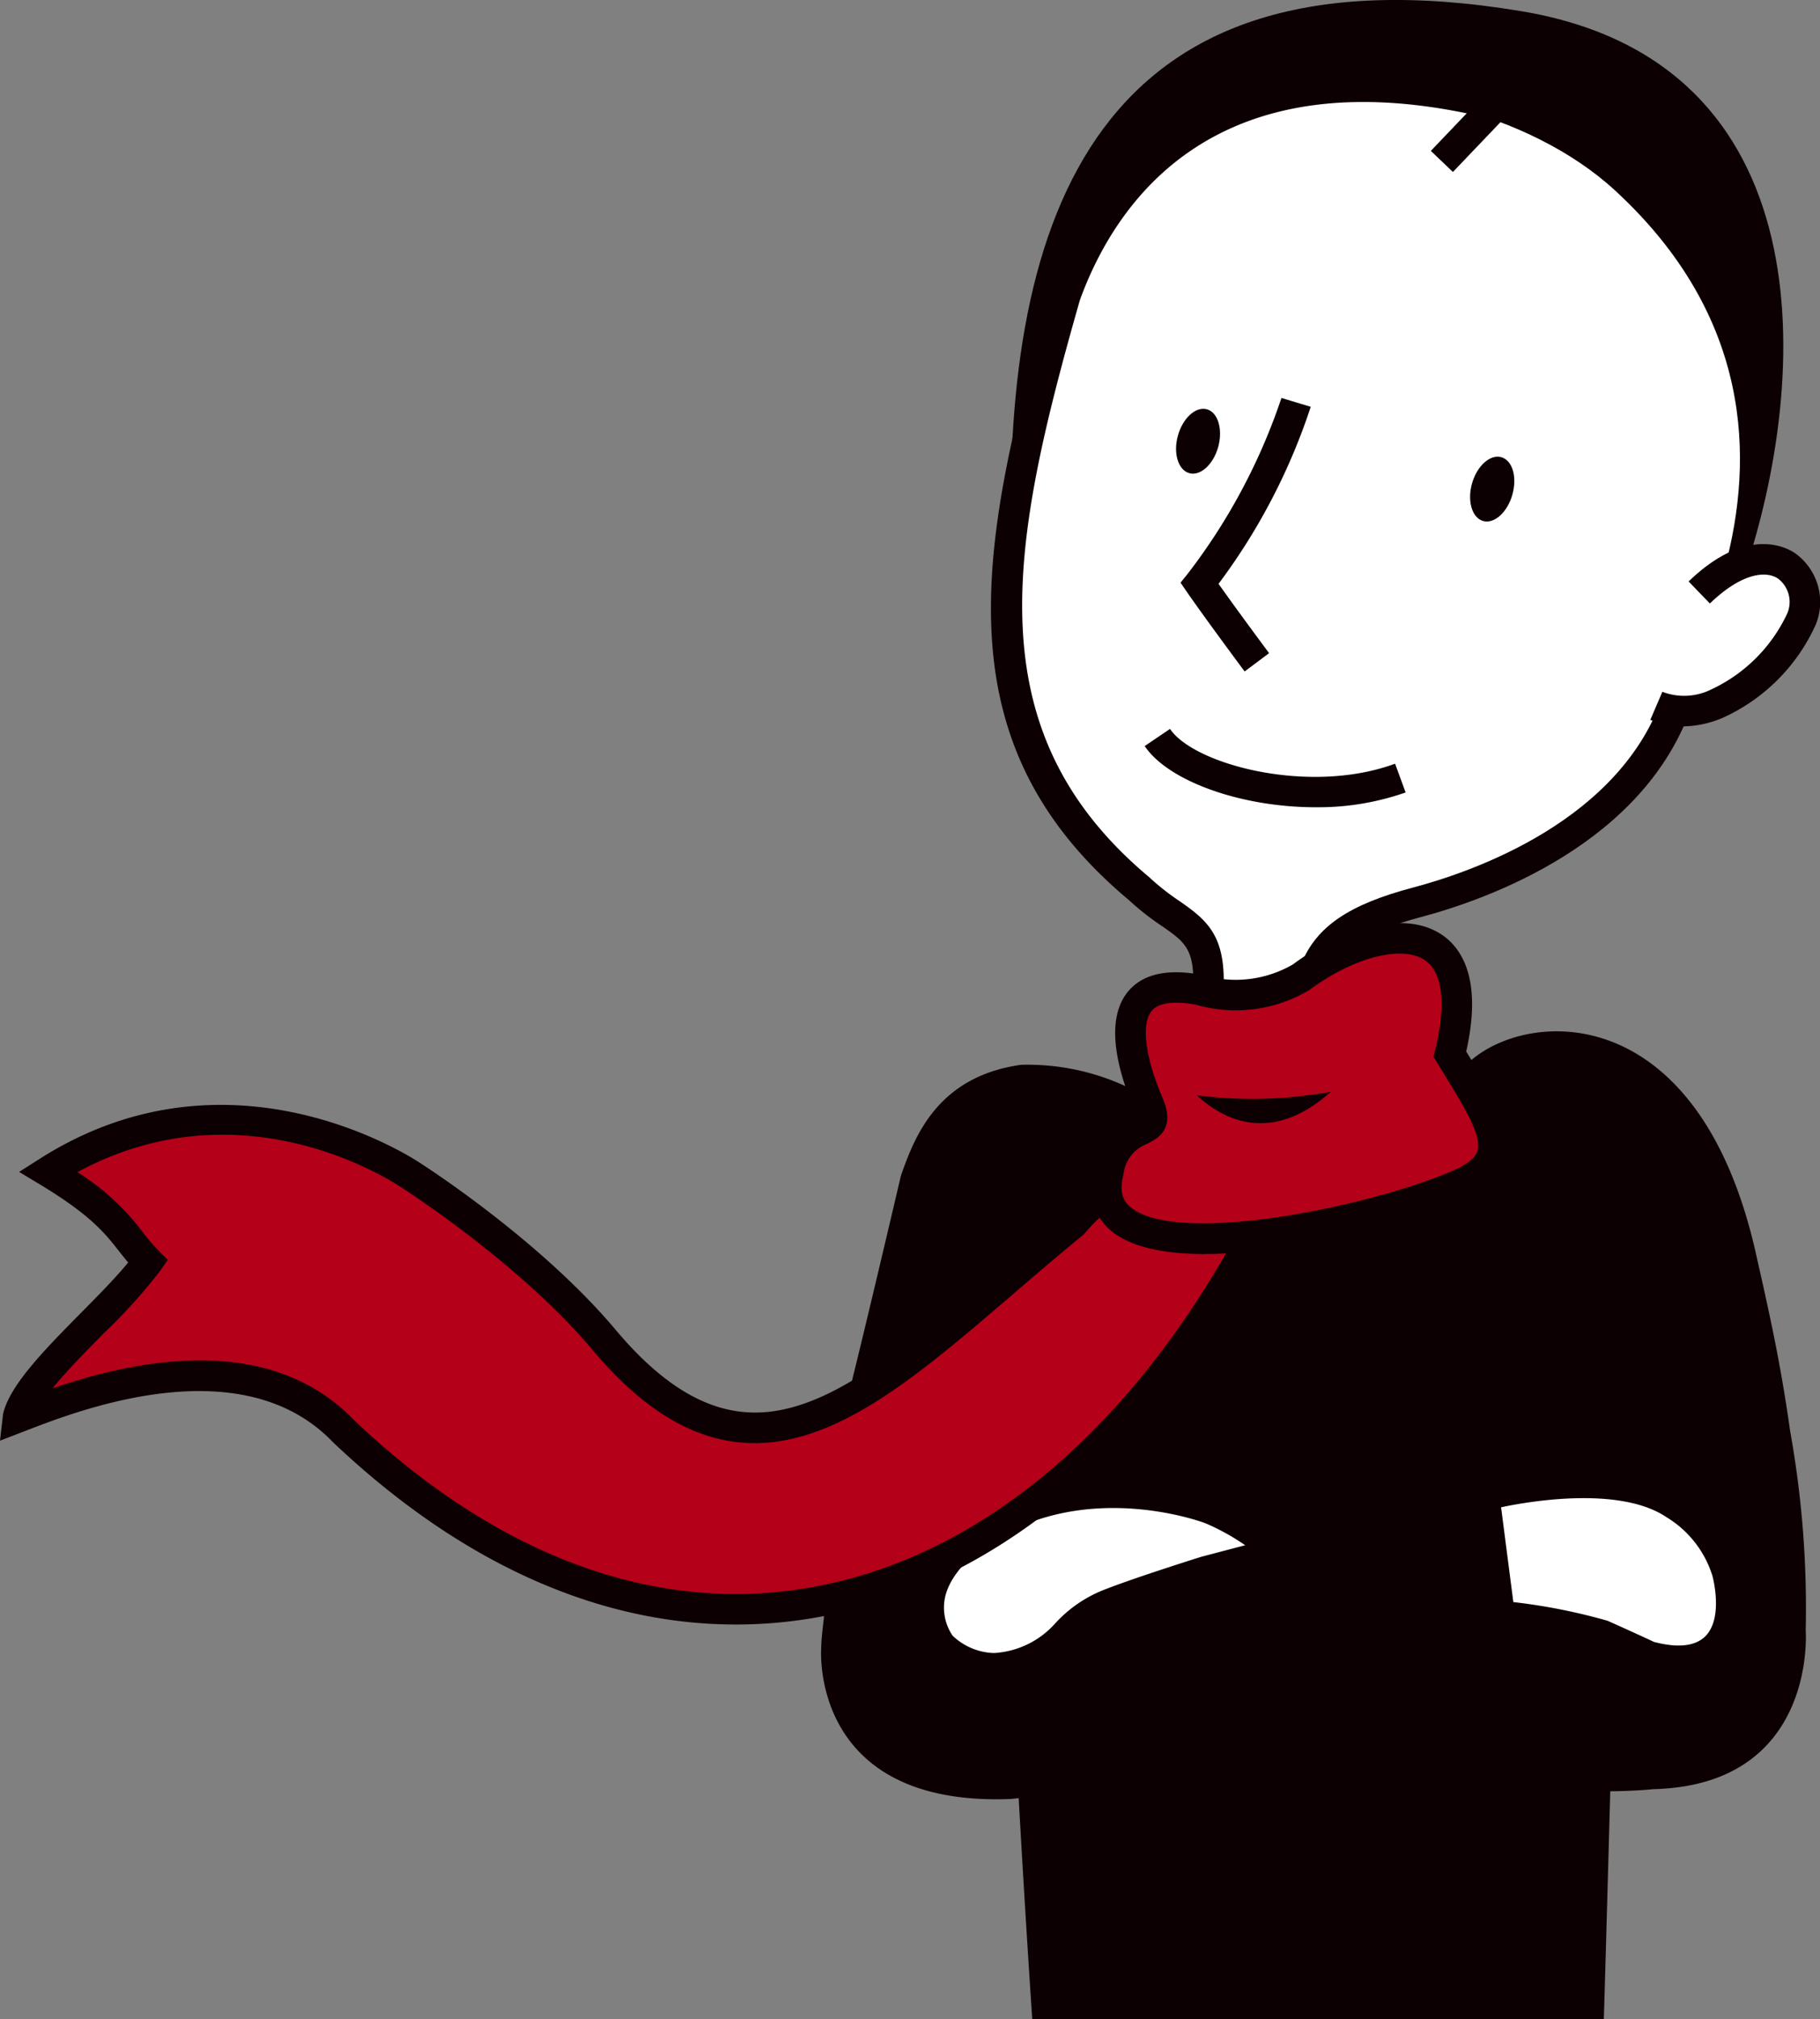 <svg xmlns="http://www.w3.org/2000/svg" xmlns:xlink="http://www.w3.org/1999/xlink" width="140.389" height="155.678" viewBox="0 0 140.389 155.678"><rect x="0" y="0" width="140.389" height="155.678" fill="#808080" stroke="none"/><defs><clipPath id="a"><rect width="140.389" height="155.678" fill="none"/></clipPath></defs><g transform="translate(0 0)" style="mix-blend-mode:multiply;isolation:isolate"><g transform="translate(0 0)" clip-path="url(#a)"><path d="M28.119,7.391s-12.576,24.9-9.227,39.253A29.482,29.482,0,0,0,33.184,66l1.81,5.247,7.6-1.81,3.794-3.077s12.483-3.615,18.09-9.041,5.786-7.235,5.786-7.235S82.385,45.017,79.3,39.409s-4.853-.153-4.853-.153S81.3,15.711,65.918,7.751s-26.584-8.32-37.8-.36" transform="translate(59.344 5.18)" fill="#fff"/><path d="M79.769,60.191,94.676,40.723s19.459-4.311,19.459-6.9-3.569-7.023-3.569-7.023,2.463-12.44-6.409-9.236-11.207,4.311-13.674,3.077c0,0-6.282-1.356-4.556,5.175s1.479,4.925,1.479,4.925l-3.081,3.2-.615,3.573s-19.095,18.23-27.347,17.12-20.938-18.722-29.2-20.324-5.79-6.282-25,.86l7.884,7.515L.44,53.659s17.247-7.023,26.605,3.077,25.991,16.14,36.587,11.457,8.621-3.45,8.621-3.45Z" transform="translate(1.425 55.186)" fill="#b40019"/><path d="M42.093,30.642s-6.68-5.565-17.484-2.357-7.07,9.558-7.07,9.558S21.926,42.1,28.6,36.928s12.9-5.239,12.9-5.239Z" transform="translate(54.779 88.376)" fill="#fff"/><path d="M27.211,27.527l1.047,8.842s6.485.784,8.316,1.767,8.185,2.488,8.252-1.5-.916-9.5-7.6-9.431-10.02.326-10.02.326" transform="translate(88.124 88.088)" fill="#fff"/><path d="M20.352,89.1s-.928-13.517-1.628-28.169a12.634,12.634,0,0,0,4.4-3.179c.682-.4,2.34-1.386,3.022-1.7,5.027-1.789,10.143-3.162,10.732-3.514C34.662,50.6,26,47.329,18.318,51.555c-.081-2.2.182.814.127-1.255C27.706,44.417,37.6,28.323,37.6,28.323s11.554-2.916,15.568-4.141,2.242-3.624,2.242-3.624L66.2,23.377S65.9,34.74,65.527,48.715c0,0-8.973-.059-9.028.793A74.417,74.417,0,0,0,57.3,57c.055.369,8,1.06,7.977,1.941-.335,12.47-.665,24.617-.835,30.145Z" transform="translate(59.273 66.578)" fill="#0d0002"/><path d="M74.975,44.247C80.065,29.1,81.252,4.761,57.775.861,24.918-4.6,17.835,16.684,18.424,42.111c0,0,1.725-30.259,20.192-34.392,8.1-1.814,19.73.831,26.4,6.964,10.618,9.77,10.685,20.756,8.507,28.962Z" transform="translate(59.561 -0.001)" fill="#0d0002"/><path d="M35.917,73.058l-2.352-.208c.335-3.781-.445-4.323-2.331-5.633a20.529,20.529,0,0,1-2.56-2.013C14.114,53.031,16.992,38.056,22.651,18.233,25.656,9.946,34.091-2.981,57.186,2.686l-.564,2.289C35.311-.252,27.6,11.493,24.893,18.957c-5.387,18.883-8.172,33.175,5.349,44.484a18.35,18.35,0,0,0,2.335,1.84c2.352,1.632,3.772,2.882,3.34,7.778" transform="translate(58.403 4.189)" fill="#0d0002"/><path d="M25.872,34.268l-2.187-.894c1.17-2.844,3.662-4.539,8.6-5.845,4.726-1.25,16.064-5.209,19.319-14.9l2.238.75C50.214,24.155,37.977,28.457,32.883,29.809c-4.128,1.094-6.163,2.382-7.011,4.459" transform="translate(76.705 40.902)" fill="#0d0002"/><path d="M26.427,28.326s-2.95-3.959-4.446-6.12l-.5-.725.551-.682A46.392,46.392,0,0,0,29.267,7.239l2.259.682A47.552,47.552,0,0,1,24.414,21.57c1.551,2.191,3.9,5.345,3.9,5.345Z" transform="translate(69.58 23.443)" fill="#0d0002"/><path d="M24.659,10.367c-.377,1.361-1.378,2.276-2.234,2.035s-1.255-1.53-.882-2.886,1.378-2.276,2.234-2.043,1.25,1.534.882,2.895" transform="translate(69.314 24.08)" fill="#0d0002"/><path d="M30.01,11.251c-.386,1.356-1.4,2.259-2.255,2.013s-1.238-1.551-.848-2.908S28.31,8.1,29.17,8.348s1.233,1.547.839,2.9" transform="translate(86.644 26.904)" fill="#0d0002"/><rect width="5.326" height="2.355" transform="translate(110.37 11.633) rotate(-46.312)" fill="#0d0002"/><path d="M32.518,23.953a6.256,6.256,0,0,1-2.484-.5l.928-2.162a4.693,4.693,0,0,0,3.772-.182,12.124,12.124,0,0,0,5.858-5.849,2.257,2.257,0,0,0-.712-2.7c-.932-.619-2.806-.437-5.252,1.924l-1.64-1.7c4.34-4.183,7.371-2.738,8.193-2.191A4.625,4.625,0,0,1,42.8,16.1a14.372,14.372,0,0,1-7.142,7.18,8.04,8.04,0,0,1-3.137.678" transform="translate(97.267 32.046)" fill="#0d0002"/><path d="M34.018,19.3c-5.726,0-11.355-2-13.186-4.718l1.954-1.322C24.63,16,33.514,18.383,40.147,15.942l.814,2.217a20.361,20.361,0,0,1-6.943,1.14" transform="translate(67.465 42.939)" fill="#0d0002"/><path d="M29.84,28.077s1.216.475-.619,1.462c-5.993,3.226-5.065,7.125-5.065,7.125,5.324,6.68,8.545-.483,10.685-1.352a132.1,132.1,0,0,1,32.183-8.007c-2.263,4.082,1.009,8.159,1.009,8.159A77.2,77.2,0,0,1,29.56,50.27C14,50.877,14.954,38.636,14.954,38.636c.017-1.1.208-1.979.259-3.06Z" transform="translate(48.391 88.431)" fill="#0d0002"/><path d="M36.236,30.163l.911-3.794c1.45-1.115,4.01-2.789,1.314-4.616a18.064,18.064,0,0,0-9.482-2.378c-6.443.907-8.21,5.54-9.265,8.562,0,0-3.285,14.051-4.345,18.06Z" transform="translate(49.776 62.721)" fill="#0d0002"/><path d="M43.7,29.51l6.955,5.383c1.755,5.018,3.187,13.47,4.116,19.76,11.3,1.369,8.108,10.609,8.108,10.609-.521.089-1.216,1.6-3.238,1.009-2.92-.848-7.227-2.759-8.236-2.8-8.248-.365-20.591-3.348-20.591-3.348L21.349,64.5c15.106,15.259,37.015,12.69,37.015,12.69,12.69-.3,11.783-12.237,11.783-12.237a77.03,77.03,0,0,0-1.208-15.411c-.759-5.438-1.7-9.511-2.7-13.945C61.429,14.879,46.831,17.278,43.415,21.982c-.606.636,2.675,4.569,2,6.354Z" transform="translate(69.14 60.754)" fill="#0d0002"/><path d="M56.754,60.162c-10.66,0-21.29-4.785-31.069-14.055-7.023-7.324-19.523-2.5-23.626-.911L0,45.988l.237-2.056c.5-2.221,3.217-4.972,6.1-7.888,1.361-1.378,2.653-2.691,3.548-3.793-.246-.292-.479-.589-.716-.886C8.1,30,7,28.6,3.107,26.249l-1.632-.983,1.606-1.021c14.983-9.524,29.327.326,29.462.424.331.212,9.189,5.917,14.945,12.771,3.361,4,6.621,6.074,9.961,6.345,5.9.5,11.915-4.671,18.866-10.639,1.823-1.564,3.7-3.179,5.671-4.768a13.309,13.309,0,0,1,2.407-2.293L85.775,28a12.73,12.73,0,0,0-2.149,2.06c-2.107,1.729-3.972,3.332-5.773,4.879-7.362,6.311-13.754,11.749-20.6,11.2-4-.326-7.786-2.67-11.571-7.176-5.523-6.574-14.369-12.271-14.458-12.33-.547-.381-12.254-8.388-25.253-1.348a18.7,18.7,0,0,1,5.044,4.628,15.416,15.416,0,0,0,1.225,1.433l.7.7-.555.805A42.015,42.015,0,0,1,8.011,37.7C6.68,39.049,5.15,40.6,4.044,41.957c6.074-2.068,16.594-4.518,23.3,2.48C38.287,54.8,50.307,59.3,62.112,57.373c13.224-2.149,25.2-12.135,33.73-28.114l2.077,1.111C89.039,47.014,76.455,57.428,62.489,59.7a35.832,35.832,0,0,1-5.735.462" transform="translate(0 65.087)" fill="#0d0002"/><path d="M28.669,42.308c-3.107,0-5.777-.517-7.333-1.856A4.441,4.441,0,0,1,20.077,35.6a5.075,5.075,0,0,1,3.043-3.9c.072-.038.17-.085.242-.127-.03-.059-.072-.178-.144-.339-1.255-2.92-2.361-6.875-.526-9.143,1.136-1.394,3.09-1.827,5.845-1.284a8.808,8.808,0,0,0,6.9-.835c3.429-2.564,8.4-4.332,11.461-2.3,1.572,1.047,3.153,3.463,1.9,9.02l.093.148c2.238,3.632,3.721,6.031,3.031,8.231-.39,1.246-1.4,2.187-3.2,2.963-3.827,1.662-13.055,4.268-20.053,4.268m-3.281-12c1.03,2.4-.441,3.124-1.225,3.514a2.828,2.828,0,0,0-1.8,2.344c-.4,1.509.1,2.149.509,2.5,3.569,3.073,18.5-.008,24.91-2.789,1.1-.475,1.712-.971,1.886-1.509.365-1.17-1.03-3.429-2.793-6.286l-.6-.983.119-.483c.882-3.565.6-6.044-.805-6.977-1.755-1.17-5.506-.2-8.892,2.318a11.09,11.09,0,0,1-8.744,1.132c-1.115-.212-2.755-.339-3.425.487-.818,1.009-.487,3.586.86,6.727" transform="translate(64.3 54.381)" fill="#0d0002"/><path d="M21.78,20.131a33.809,33.809,0,0,0,10.338-.271c-3.421,3.081-7.066,3.276-10.338.271" transform="translate(70.536 64.317)" fill="#0d0002"/><path d="M41.659,39.923a8.638,8.638,0,0,1-2.2-.326c-.458-.225-3.552-1.615-3.586-1.632a45.645,45.645,0,0,0-7.358-1.42l-.292-.03-1.1-8.549.322-.076c.373-.093,9.21-2.213,13.627.771a8.661,8.661,0,0,1,3.878,4.946c.042.14,1,3.632-.716,5.379a3.466,3.466,0,0,1-2.577.937M28.888,35.841a45.239,45.239,0,0,1,7.256,1.437c.17.068,3.179,1.428,3.582,1.632,1.84.483,3.2.343,3.98-.441,1.424-1.441.543-4.637.534-4.667a8.107,8.107,0,0,0-3.552-4.514c-3.721-2.5-11.118-1.106-12.745-.754Z" transform="translate(87.846 87.678)" fill="#0d0002"/><path d="M21.666,39.917c-.072,0-.144,0-.216-.008a5.446,5.446,0,0,1-3.628-1.623,4.619,4.619,0,0,1-.682-3.7c.712-2.806,3.912-4.645,4.048-4.722,7.82-4.874,16.9-1.424,16.984-1.382l.017,0a12.3,12.3,0,0,1,3.857,2.306l.4.449-4.612,1.212c-.034.013-4.989,1.568-7.269,2.458A9.561,9.561,0,0,0,26.8,37.459a7.571,7.571,0,0,1-5.137,2.458M18.416,37.84A4.82,4.82,0,0,0,21.5,39.171c.051,0,.11,0,.17,0a6.851,6.851,0,0,0,4.595-2.213A10.068,10.068,0,0,1,30.3,34.22c2.306-.9,7.278-2.463,7.328-2.475l3.353-.882a17.5,17.5,0,0,0-3.081-1.7c-.305-.114-8.926-3.289-16.335,1.335-.042.021-3.073,1.772-3.709,4.268a3.85,3.85,0,0,0,.559,3.073" transform="translate(55.068 88.273)" fill="#0d0002"/></g></g></svg>